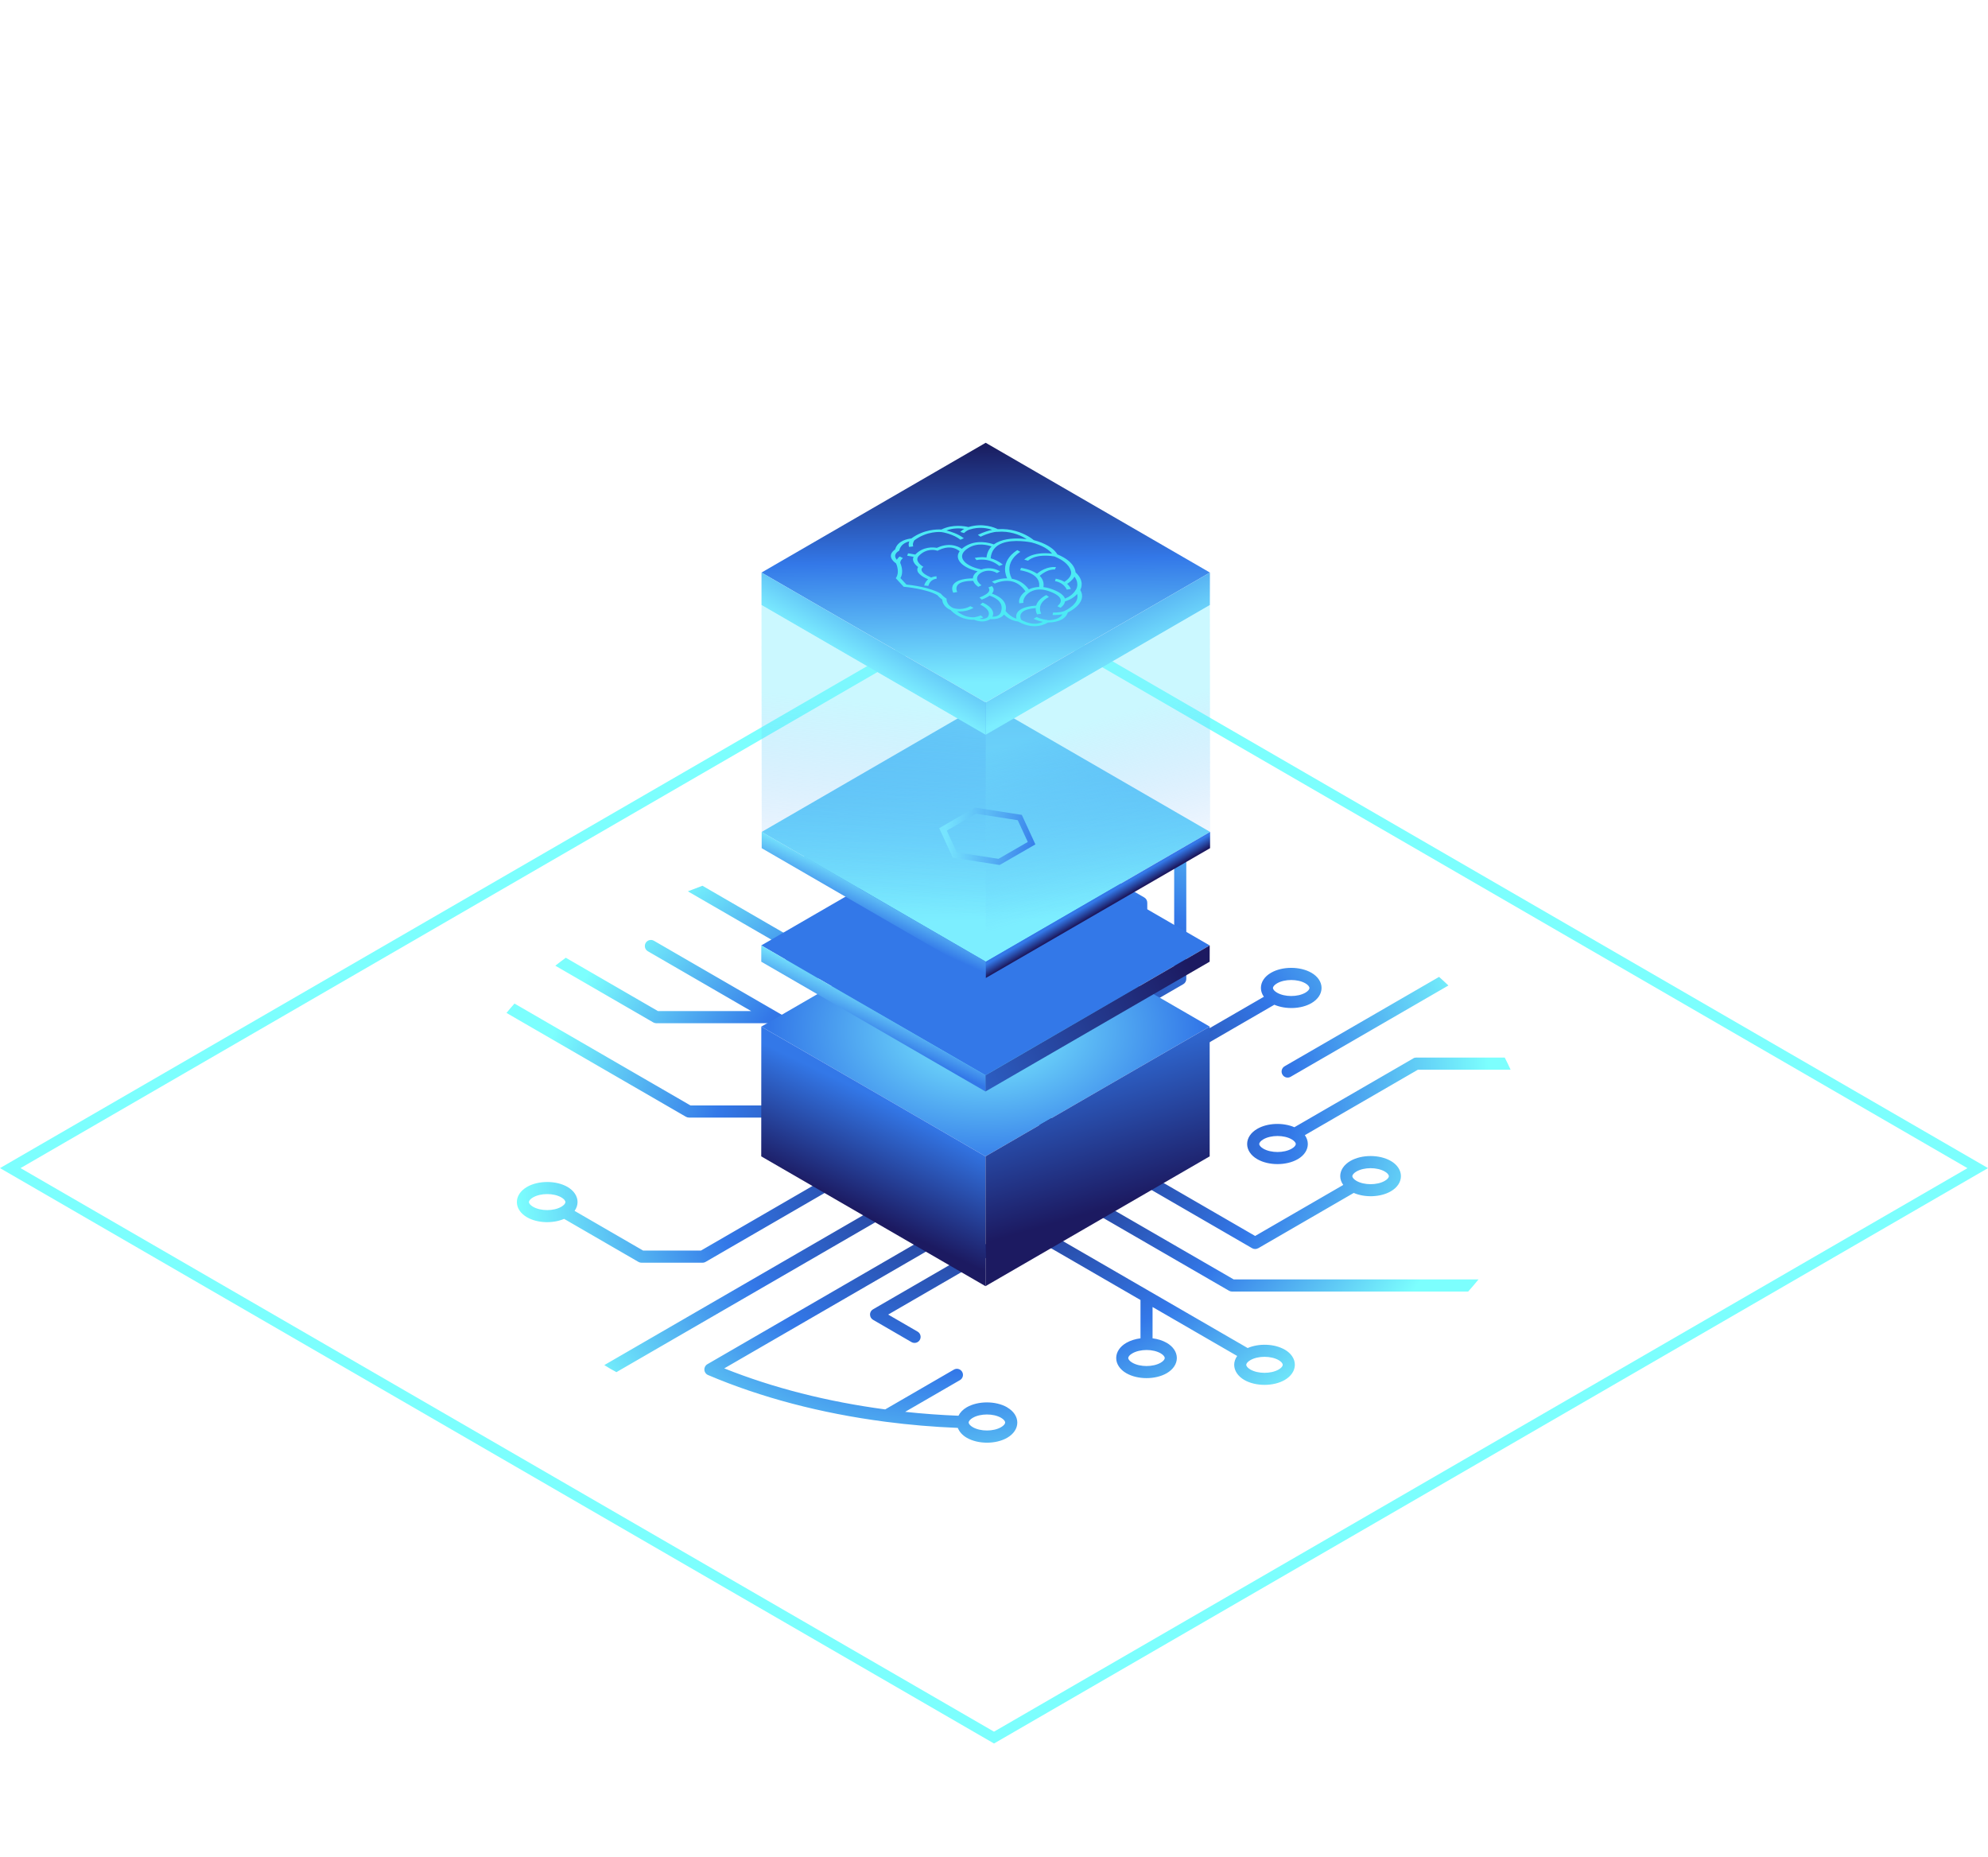 
<svg width="182" height="170" viewBox="0 0 182 170" fill="none" xmlns="http://www.w3.org/2000/svg">
<g clip-path="url(#clip0_344_903)">
<path d="M83.68 109.189C83.53 108.925 83.187 108.831 82.923 108.986L55.324 124.959C55.508 125.067 55.677 125.18 55.865 125.289C56.053 125.397 56.246 125.496 56.434 125.604L83.478 109.953C83.741 109.802 83.835 109.462 83.68 109.194V109.189ZM129.382 96.888L118.5 103.185C117.47 102.742 116.046 102.784 115.106 103.331C114.513 103.67 114.175 104.179 114.175 104.721C114.175 105.263 114.513 105.772 115.106 106.112C116.145 106.71 117.766 106.71 118.805 106.112C119.398 105.772 119.731 105.263 119.731 104.721C119.731 104.434 119.633 104.16 119.459 103.911L129.805 97.921H138.295C138.126 97.548 137.952 97.18 137.759 96.808H129.655C129.556 96.808 129.462 96.832 129.378 96.884L129.382 96.888ZM118.251 105.15C117.55 105.555 116.361 105.555 115.66 105.15C115.43 105.018 115.284 104.853 115.284 104.721C115.284 104.589 115.43 104.424 115.66 104.292C116.361 103.887 117.55 103.887 118.251 104.292C118.481 104.429 118.627 104.589 118.627 104.721C118.627 104.853 118.486 105.018 118.251 105.15ZM104.529 97.718C104.265 97.873 104.171 98.213 104.327 98.477C104.482 98.74 104.82 98.835 105.083 98.679L116.666 91.973C117.696 92.416 119.12 92.373 120.06 91.827C120.648 91.487 120.987 90.978 120.987 90.436C120.987 89.894 120.648 89.385 120.06 89.046C119.022 88.447 117.4 88.447 116.361 89.046C115.769 89.385 115.435 89.894 115.435 90.436C115.435 90.724 115.533 90.997 115.707 91.242L104.529 97.713V97.718ZM116.916 90.012C117.616 89.607 118.805 89.607 119.506 90.012C119.736 90.144 119.877 90.309 119.877 90.441C119.877 90.573 119.736 90.738 119.506 90.87C118.805 91.275 117.616 91.275 116.916 90.87C116.685 90.738 116.539 90.573 116.539 90.441C116.539 90.309 116.685 90.144 116.916 90.012ZM94.163 97.652C94.314 97.921 94.657 98.01 94.92 97.855L108.327 90.092C108.501 89.993 108.604 89.809 108.604 89.612V78.597C108.238 78.513 107.866 78.432 107.495 78.357V89.291L94.365 96.893C94.102 97.044 94.008 97.383 94.163 97.652ZM91.347 94.277L104.754 86.515C104.928 86.416 105.032 86.232 105.032 86.034V82.632C105.032 82.434 104.928 82.25 104.754 82.151L95.479 76.783C94.685 76.736 93.886 76.703 93.087 76.679L103.922 82.952V85.714L90.793 93.316C90.529 93.471 90.435 93.811 90.591 94.075C90.741 94.339 91.084 94.433 91.347 94.277ZM115.186 114.265L123.934 109.199C124.963 109.646 126.388 109.599 127.328 109.052C127.92 108.713 128.254 108.204 128.254 107.662C128.254 107.12 127.916 106.611 127.328 106.272C126.289 105.673 124.667 105.673 123.628 106.272C123.036 106.616 122.698 107.12 122.698 107.662C122.698 107.95 122.796 108.223 122.975 108.468L114.908 113.139L94.107 101.097C93.844 100.941 93.505 101.036 93.35 101.3C93.2 101.564 93.289 101.908 93.552 102.058L114.631 114.26C114.805 114.359 115.012 114.359 115.186 114.26V114.265ZM124.183 107.238C124.888 106.833 126.073 106.833 126.773 107.238C127.004 107.37 127.149 107.535 127.149 107.667C127.149 107.799 127.008 107.964 126.773 108.096C126.073 108.501 124.884 108.501 124.183 108.096C123.953 107.964 123.807 107.799 123.807 107.667C123.807 107.535 123.953 107.37 124.183 107.238ZM117.404 98.364C117.555 98.632 117.898 98.722 118.161 98.566L132.602 90.21C132.32 89.946 132.043 89.682 131.747 89.423L117.607 97.605C117.343 97.755 117.249 98.1 117.404 98.364ZM92.203 128.823C91.164 128.225 89.542 128.225 88.503 128.823C88.146 129.031 87.897 129.299 87.746 129.596C86.101 129.53 84.47 129.412 82.867 129.238L87.883 126.335C88.146 126.184 88.24 125.845 88.085 125.576C87.93 125.312 87.591 125.218 87.328 125.373L81.038 129.016C75.769 128.314 70.776 127.051 66.306 125.26L87.648 112.908C87.911 112.757 88.005 112.413 87.85 112.149C87.699 111.885 87.356 111.791 87.093 111.946L64.759 124.879C64.576 124.982 64.472 125.185 64.482 125.392C64.496 125.604 64.627 125.788 64.82 125.868C69.667 127.933 75.157 129.37 80.972 130.133C81.01 130.143 81.043 130.143 81.081 130.148C83.243 130.43 85.448 130.619 87.685 130.708C87.826 131.057 88.099 131.378 88.508 131.613C89.547 132.212 91.173 132.212 92.208 131.613C92.795 131.274 93.134 130.765 93.134 130.223C93.134 129.681 92.795 129.172 92.208 128.833L92.203 128.823ZM91.648 130.642C90.948 131.048 89.758 131.048 89.058 130.642C88.828 130.51 88.682 130.346 88.682 130.214C88.682 130.082 88.828 129.917 89.058 129.785C89.758 129.379 90.948 129.379 91.648 129.785C91.879 129.917 92.02 130.082 92.02 130.214C92.02 130.346 91.879 130.51 91.648 130.642ZM117.616 123.545C116.676 122.998 115.251 122.956 114.222 123.399L94.967 112.253C94.704 112.102 94.365 112.191 94.21 112.455C94.055 112.719 94.149 113.063 94.412 113.214L104.411 119.001V122.508C103.941 122.569 103.49 122.706 103.114 122.923C102.526 123.262 102.188 123.771 102.188 124.313C102.188 124.855 102.526 125.364 103.114 125.703C104.153 126.302 105.779 126.302 106.813 125.703C107.401 125.359 107.739 124.855 107.739 124.313C107.739 123.771 107.401 123.262 106.813 122.923C106.437 122.706 105.991 122.569 105.516 122.508V119.642L113.263 124.124C113.089 124.374 112.99 124.648 112.99 124.93C112.99 125.472 113.329 125.981 113.916 126.321C114.955 126.919 116.582 126.919 117.616 126.321C118.204 125.981 118.542 125.472 118.542 124.93C118.542 124.388 118.204 123.879 117.616 123.54V123.545ZM106.259 123.884C106.489 124.016 106.63 124.181 106.63 124.313C106.63 124.445 106.489 124.61 106.259 124.742C105.558 125.147 104.369 125.147 103.668 124.742C103.438 124.61 103.292 124.445 103.292 124.313C103.292 124.181 103.433 124.016 103.668 123.884C104.016 123.681 104.486 123.582 104.956 123.578C104.956 123.578 104.961 123.578 104.966 123.578C104.966 123.578 104.971 123.578 104.975 123.578C105.445 123.578 105.911 123.681 106.263 123.884H106.259ZM117.061 125.364C116.361 125.769 115.171 125.769 114.471 125.364C114.241 125.232 114.095 125.067 114.095 124.935C114.095 124.803 114.241 124.638 114.471 124.506C115.171 124.101 116.361 124.101 117.061 124.506C117.292 124.638 117.433 124.803 117.433 124.935C117.433 125.067 117.292 125.232 117.061 125.364ZM58.723 115.589H64.317C64.416 115.589 64.51 115.566 64.594 115.514L79.102 107.115C79.365 106.96 79.459 106.621 79.304 106.357C79.148 106.093 78.81 105.998 78.547 106.154L64.171 114.477H58.878L52.602 110.843C52.776 110.598 52.875 110.32 52.875 110.037C52.875 109.495 52.537 108.986 51.949 108.647C50.91 108.049 49.288 108.049 48.249 108.647C47.657 108.991 47.319 109.495 47.319 110.037C47.319 110.579 47.657 111.088 48.249 111.428C49.19 111.974 50.614 112.017 51.644 111.574L58.45 115.514C58.535 115.561 58.629 115.589 58.728 115.589H58.723ZM51.39 110.466C50.689 110.872 49.5 110.872 48.8 110.466C48.569 110.334 48.423 110.169 48.423 110.037C48.423 109.905 48.569 109.741 48.8 109.609C49.505 109.203 50.689 109.203 51.39 109.609C51.62 109.741 51.761 109.905 51.761 110.037C51.761 110.169 51.62 110.334 51.39 110.466ZM98.671 108.859C98.408 108.708 98.07 108.798 97.915 109.062C97.764 109.326 97.853 109.665 98.117 109.821L112.515 118.153C112.6 118.2 112.694 118.229 112.793 118.229H134.408C134.737 117.861 135.056 117.489 135.357 117.116H112.943L98.671 108.859ZM63.062 102.303H73.695C74.001 102.303 74.25 102.054 74.25 101.747C74.25 101.441 74.001 101.191 73.695 101.191H63.212L47.102 91.864C46.844 92.147 46.609 92.435 46.369 92.722L62.789 102.223C62.874 102.275 62.968 102.299 63.067 102.299L63.062 102.303ZM71.918 87.74C71.918 88.282 72.257 88.791 72.849 89.131C73.883 89.729 75.51 89.729 76.549 89.131C77.136 88.787 77.475 88.282 77.475 87.74C77.475 87.198 77.136 86.689 76.549 86.35C75.609 85.803 74.184 85.761 73.155 86.204L64.308 81.081C63.856 81.246 63.415 81.416 62.973 81.59L72.201 86.93C72.027 87.18 71.923 87.453 71.923 87.736L71.918 87.74ZM73.404 87.312C74.104 86.906 75.294 86.906 75.994 87.312C76.225 87.444 76.37 87.609 76.37 87.74C76.37 87.873 76.229 88.037 75.994 88.169C75.289 88.575 74.104 88.575 73.404 88.169C73.174 88.037 73.028 87.873 73.028 87.74C73.028 87.609 73.169 87.444 73.404 87.312ZM83.454 91.558C83.454 91.864 83.704 92.114 84.009 92.114C84.315 92.114 84.564 91.864 84.564 91.558V84.96C84.564 84.762 84.456 84.578 84.287 84.479L73.757 78.385C73.216 78.498 72.68 78.612 72.149 78.739L83.459 85.285V91.563L83.454 91.558ZM60.086 93.665H70.692L80.389 99.278C80.653 99.429 80.991 99.339 81.146 99.075C81.302 98.811 81.207 98.467 80.944 98.316L59.865 86.115C59.602 85.964 59.264 86.053 59.109 86.317C58.958 86.586 59.047 86.925 59.311 87.076L68.769 92.552H60.232L51.799 87.67C51.474 87.91 51.15 88.15 50.84 88.4L59.804 93.589C59.889 93.636 59.983 93.665 60.082 93.665H60.086ZM79.651 120.335C79.651 120.533 79.755 120.717 79.929 120.816L83.45 122.857C83.713 123.007 84.056 122.918 84.207 122.654C84.362 122.39 84.268 122.046 84.004 121.895L81.311 120.335L90.957 114.75C91.22 114.595 91.314 114.256 91.159 113.992C91.009 113.723 90.666 113.633 90.403 113.789L79.924 119.855C79.75 119.953 79.647 120.137 79.647 120.335H79.651Z" fill="url(#paint0_radial_344_903)"/>
<path d="M91 55.344L180.12 106.932L91 158.515L1.88 106.927L91 55.344ZM91 54.255L0 106.927L91 159.599L182 106.927L91 54.255Z" fill="#7CFFFE"/>
<path d="M69.695 93.976L90.219 82.094L110.744 93.971L90.219 105.852L69.695 93.976Z" fill="url(#paint1_radial_344_903)"/>
<path d="M69.696 93.976L69.691 105.852L90.22 117.734V105.852L69.696 93.976Z" fill="url(#paint2_linear_344_903)"/>
<path d="M90.221 105.852L110.745 93.971V105.852L90.221 117.734V105.852Z" fill="url(#paint3_linear_344_903)"/>
<path d="M69.695 86.543L90.219 74.662L110.744 86.543L90.219 98.425L69.695 86.543Z" fill="url(#paint4_radial_344_903)"/>
<path d="M69.695 88.033V86.543L90.219 98.43V99.914L69.695 88.033Z" fill="url(#paint5_linear_344_903)"/>
<path d="M90.219 98.43L110.748 86.543L110.743 88.033L90.219 99.914V98.43Z" fill="url(#paint6_linear_344_903)"/>
<path d="M69.728 76.156L90.253 64.275L110.781 76.151L90.253 88.033L69.728 76.156Z" fill="url(#paint7_linear_344_903)"/>
<path d="M69.732 77.641V76.151L90.252 88.037V89.522L69.732 77.641Z" fill="url(#paint8_linear_344_903)"/>
<path d="M90.252 88.037L110.785 76.151L110.781 77.641L90.252 89.522V88.037Z" fill="url(#paint9_linear_344_903)"/>
<path d="M91.465 78.899L94.441 77.183L93.36 74.837L89.303 74.205L86.332 75.921L87.413 78.267L91.465 78.899Z" stroke="url(#paint10_linear_344_903)" stroke-width="0.54" stroke-miterlimit="10"/>
<path d="M69.715 52.412L90.239 40.531L110.768 52.412L90.239 64.294L69.715 52.412Z" fill="url(#paint11_linear_344_903)"/>
<path d="M69.715 55.386V52.412L90.239 64.298V67.268L69.715 55.386Z" fill="url(#paint12_linear_344_903)"/>
<path d="M90.238 64.298L110.767 52.412L110.762 55.386L90.238 67.268V64.298Z" fill="url(#paint13_linear_344_903)"/>
<path d="M69.715 55.386L69.734 76.151L90.253 88.037L90.239 67.268L69.715 55.386Z" fill="url(#paint14_linear_344_903)"/>
<path d="M90.238 67.268L110.762 55.386L110.786 76.151L90.252 88.037L90.238 67.268Z" fill="url(#paint15_linear_344_903)"/>
<path d="M97.769 56.06C98.093 55.9 99.555 55.108 98.897 54.001C98.996 53.826 99.282 53.152 98.465 52.389C98.455 52.228 98.366 51.597 97.365 51.022C97.195 50.923 97.002 50.829 96.796 50.744C96.734 50.626 96.518 50.291 95.935 49.957C95.578 49.749 95.146 49.575 94.643 49.443C94.572 49.387 94.394 49.245 94.116 49.085C93.524 48.746 92.574 48.359 91.347 48.439C91.065 48.298 89.998 47.841 88.658 48.246C88.325 48.166 87.21 47.963 86.186 48.472C85.824 48.449 84.587 48.444 83.431 49.292C83.121 49.321 82.171 49.481 81.95 50.296C81.757 50.423 81.128 50.923 82.04 51.583C82.096 51.715 82.364 52.398 82.04 52.879L82.007 52.926L82.731 53.713L82.829 53.722C82.829 53.722 84.771 53.888 85.81 54.477C85.861 54.538 86.021 54.717 86.261 54.882C86.266 55.023 86.327 55.447 86.844 55.749C86.9 55.782 86.966 55.815 87.032 55.843C87.102 55.923 87.319 56.15 87.671 56.352C88.127 56.616 88.649 56.748 89.185 56.729C89.321 56.791 89.632 56.904 89.998 56.885C90.247 56.871 90.473 56.8 90.661 56.673C90.844 56.687 91.197 56.687 91.507 56.56C91.686 56.489 91.822 56.385 91.911 56.258C92.034 56.376 92.194 56.508 92.396 56.626C92.659 56.776 92.931 56.866 93.218 56.894C93.232 56.904 93.246 56.913 93.265 56.923C93.477 57.045 94.05 57.333 94.755 57.323C95.183 57.319 95.583 57.201 95.945 56.984C96.302 56.984 97.482 56.918 97.755 56.07L97.769 56.06ZM95.898 56.753C95.315 56.701 94.906 56.48 94.901 56.48L94.765 56.56L94.629 56.64C94.629 56.64 94.972 56.828 95.479 56.927C95.249 57.036 95.005 57.092 94.755 57.097C94.135 57.106 93.608 56.805 93.496 56.734C93.449 56.649 93.293 56.305 93.594 56.032C93.811 55.834 94.22 55.711 94.817 55.664C94.807 55.839 94.845 56.027 94.944 56.239L95.32 56.183C94.854 55.188 95.978 54.675 96.029 54.651L95.912 54.561L95.794 54.472C95.752 54.491 95.033 54.816 94.859 55.438C94.097 55.49 93.566 55.65 93.275 55.914C92.997 56.164 93.011 56.447 93.063 56.635C92.936 56.597 92.814 56.546 92.687 56.475C92.353 56.282 92.132 56.022 92.062 55.933C92.292 54.962 91.291 54.505 90.811 54.34C90.873 54.269 90.919 54.199 90.943 54.123C91.037 53.845 90.811 53.657 90.802 53.652L90.482 53.779C90.482 53.779 90.623 53.906 90.558 54.09C90.482 54.297 90.177 54.505 89.669 54.698L89.881 54.887C90.181 54.773 90.421 54.651 90.595 54.528C90.957 54.642 91.761 54.976 91.7 55.73L91.662 55.933C91.625 56.15 91.498 56.296 91.296 56.381C91.15 56.442 90.985 56.456 90.854 56.456C91.155 55.848 90.421 55.353 89.96 55.165L89.735 55.349C89.735 55.349 90.901 55.834 90.416 56.498C90.285 56.597 90.135 56.654 89.97 56.663C89.862 56.668 89.763 56.654 89.674 56.635C89.876 56.579 90.008 56.527 90.017 56.522L89.796 56.338C89.796 56.338 89.547 56.437 89.213 56.503C88.771 56.527 88.348 56.423 87.953 56.192C87.822 56.117 87.709 56.032 87.62 55.961C88.325 56.022 88.889 55.796 89.124 55.636L88.828 55.49C88.828 55.49 88.184 55.914 87.29 55.669C87.229 55.645 87.178 55.617 87.126 55.589C86.632 55.301 86.656 54.849 86.656 54.844V54.797L86.604 54.764C86.332 54.59 86.153 54.368 86.148 54.364L86.134 54.345L86.111 54.331C85.109 53.751 83.412 53.553 82.984 53.51L82.434 52.917C82.768 52.361 82.472 51.644 82.416 51.526C82.425 51.258 82.665 51.088 82.665 51.088L82.369 50.942C82.369 50.942 82.204 51.055 82.105 51.239C81.692 50.763 82.242 50.456 82.27 50.442L82.322 50.414L82.331 50.372C82.458 49.834 82.933 49.636 83.248 49.561C83.191 49.693 83.154 49.877 83.224 50.065L83.605 50.018C83.511 49.768 83.671 49.519 83.708 49.462C84.888 48.576 86.129 48.699 86.209 48.708C86.28 48.717 87.267 48.882 87.93 49.405L88.24 49.273C87.723 48.868 87.051 48.661 86.646 48.562C87.276 48.312 87.911 48.355 88.273 48.411C88.066 48.534 87.934 48.675 87.916 48.694L88.259 48.797C88.315 48.736 88.489 48.576 88.691 48.501L88.766 48.477C89.664 48.185 90.426 48.355 90.83 48.505C90.529 48.562 90.088 48.689 89.523 48.958L89.772 49.132C90.539 48.769 91.042 48.699 91.211 48.684H91.216H91.314C92.424 48.59 93.303 48.944 93.844 49.259C93.895 49.292 93.947 49.321 93.994 49.349C93.364 49.273 92.344 49.226 91.521 49.547C91.319 49.627 91.141 49.721 90.985 49.834C90.591 49.693 89.364 49.34 88.287 50.06C88.202 50.117 88.123 50.178 88.057 50.24C87.873 50.112 87.558 49.947 87.126 49.9C86.684 49.853 86.228 49.938 85.763 50.15C85.434 50.089 84.522 50.009 83.793 50.763C83.459 50.692 83.149 50.659 83.13 50.654L83.055 50.876C83.055 50.876 83.337 50.909 83.638 50.97C83.436 51.385 83.859 51.762 84.056 51.908C84 51.983 83.948 52.106 83.995 52.266C84.052 52.455 84.24 52.639 84.545 52.818C84.667 52.888 84.808 52.959 84.973 53.03C84.818 53.157 84.681 53.336 84.606 53.6L84.992 53.633C85.161 53.006 85.725 52.978 85.749 52.978L85.739 52.865V52.752C85.716 52.752 85.495 52.761 85.246 52.865C84.747 52.657 84.451 52.441 84.381 52.238C84.324 52.068 84.442 51.965 84.446 51.965L84.54 51.889L84.432 51.823C84.432 51.823 83.694 51.352 84.103 50.904C84.823 50.131 85.673 50.367 85.711 50.381L85.829 50.419L85.927 50.367C86.327 50.169 86.703 50.089 87.051 50.122C87.469 50.164 87.751 50.367 87.855 50.461C87.671 50.716 87.638 50.989 87.765 51.253C87.878 51.489 88.104 51.705 88.423 51.889C88.715 52.059 89.082 52.196 89.5 52.299C89.241 52.464 89.077 52.695 89.067 52.945C88.311 52.954 87.765 53.086 87.455 53.327C86.961 53.713 87.257 54.241 87.272 54.26L87.638 54.189C87.638 54.189 87.394 53.755 87.765 53.459C88.005 53.27 88.452 53.171 89.096 53.166C89.157 53.35 89.302 53.539 89.556 53.718L89.857 53.576C89.227 53.133 89.401 52.629 89.885 52.389C90.224 52.219 90.764 52.148 91.272 52.459L91.554 52.304C90.985 51.955 90.323 51.96 89.838 52.13C88.969 51.95 88.339 51.602 88.141 51.192C87.977 50.852 88.132 50.508 88.583 50.207C89.467 49.613 90.459 49.905 90.774 50.023C90.515 50.287 90.36 50.626 90.313 51.031C89.702 50.951 89.246 51.069 89.237 51.074L89.401 51.276C89.443 51.262 90.501 50.994 91.488 51.809L91.808 51.682C91.441 51.38 91.056 51.206 90.694 51.107C90.75 50.442 91.098 49.98 91.733 49.735C92.786 49.325 94.323 49.632 94.436 49.655C94.911 49.778 95.324 49.943 95.658 50.136C96.006 50.339 96.208 50.541 96.316 50.678C94.445 50.471 93.778 51.225 93.773 51.229L94.121 51.328C94.121 51.328 94.727 50.65 96.537 50.937C96.734 51.017 96.918 51.107 97.082 51.201C98.084 51.781 98.07 52.431 98.065 52.441V52.474C98.041 52.818 97.675 53.114 97.449 53.265C97.068 53.025 96.678 52.983 96.65 52.978L96.584 53.199C96.617 53.199 97.341 53.294 97.665 53.972L98.041 53.911C97.947 53.718 97.83 53.567 97.694 53.444C97.891 53.322 98.211 53.086 98.366 52.785C98.855 53.435 98.521 53.949 98.502 53.972L98.474 54.015C98.206 54.477 97.745 54.698 97.496 54.792C97.388 54.481 97.012 54.203 96.373 53.958C96.062 53.84 95.78 53.774 95.526 53.746C95.597 53.303 95.442 52.968 95.183 52.714C95.935 52.045 96.565 52.134 96.57 52.134L96.622 52.026L96.678 51.917C96.641 51.913 95.832 51.776 94.939 52.516C94.337 52.096 93.491 51.983 93.477 51.983L93.392 52.205C93.472 52.214 95.338 52.464 95.127 53.732C94.807 53.741 94.544 53.807 94.347 53.883C94.29 53.906 94.238 53.925 94.187 53.953C93.787 53.411 93.261 53.086 92.631 52.978C91.846 51.423 93.35 50.555 93.411 50.518L93.275 50.438L93.138 50.358C93.068 50.395 91.465 51.314 92.203 52.94C91.437 52.931 90.844 53.232 90.811 53.251L91.07 53.421C91.07 53.421 91.742 53.086 92.471 53.19C93.035 53.27 93.51 53.586 93.881 54.133C93.43 54.458 93.223 54.915 93.317 55.226L93.698 55.184C93.609 54.901 93.895 54.326 94.549 54.076C95.009 53.902 95.54 53.925 96.138 54.156C96.716 54.378 97.045 54.623 97.106 54.887C97.186 55.221 96.805 55.485 96.8 55.49L97.092 55.636C97.092 55.636 97.459 55.391 97.501 55.052C97.665 55.004 98.215 54.821 98.615 54.378C98.855 55.287 97.543 55.886 97.444 55.933C96.998 56.107 96.415 56.07 96.41 56.07L96.387 56.183L96.363 56.296C96.363 56.296 96.814 56.324 97.27 56.234C96.913 56.814 95.954 56.781 95.87 56.776L95.898 56.753Z" fill="#4CEAF5"/>
</g>
<defs>
<radialGradient id="paint0_radial_344_903" cx="0" cy="0" r="1" gradientUnits="userSpaceOnUse" gradientTransform="translate(91.759 103.444) rotate(160.477) scale(47.625 37.523)">
<stop stop-color="#1C1A61"/>
<stop offset="0.57" stop-color="#3378E8"/>
<stop offset="0.95" stop-color="#7CFFFE"/>
</radialGradient>
<radialGradient id="paint1_radial_344_903" cx="0" cy="0" r="1" gradientUnits="userSpaceOnUse" gradientTransform="translate(90.219 94.338) scale(19.786 12.497)">
<stop offset="0.05" stop-color="#7CEEFF"/>
<stop offset="1" stop-color="#3378E8"/>
</radialGradient>
<linearGradient id="paint2_linear_344_903" x1="77.749" y1="110.509" x2="82.12" y2="101.346" gradientUnits="userSpaceOnUse">
<stop stop-color="#1C1A61"/>
<stop offset="1" stop-color="#3378E8"/>
</linearGradient>
<linearGradient id="paint3_linear_344_903" x1="101.794" y1="110.49" x2="97.364" y2="94.891" gradientUnits="userSpaceOnUse">
<stop stop-color="#1C1A61"/>
<stop offset="1" stop-color="#3378E8"/>
</linearGradient>
<radialGradient id="paint4_radial_344_903" cx="0" cy="0" r="1" gradientUnits="userSpaceOnUse" gradientTransform="translate(0.235 86.543) scale(16.759 16.802)">
<stop offset="0.05" stop-color="#7CEEFF"/>
<stop offset="1" stop-color="#3378E8"/>
</radialGradient>
<linearGradient id="paint5_linear_344_903" x1="79.346" y1="94.574" x2="80.942" y2="91.076" gradientUnits="userSpaceOnUse">
<stop stop-color="#3378E8"/>
<stop offset="0.95" stop-color="#7CEEFF"/>
</linearGradient>
<linearGradient id="paint6_linear_344_903" x1="109.14" y1="88.843" x2="82.185" y2="102.432" gradientUnits="userSpaceOnUse">
<stop stop-color="#1C1A61"/>
<stop offset="1" stop-color="#3378E8"/>
</linearGradient>
<linearGradient id="paint7_linear_344_903" x1="89.674" y1="46.785" x2="90.459" y2="86.312" gradientUnits="userSpaceOnUse">
<stop stop-color="#3378E8"/>
<stop offset="0.95" stop-color="#7CEEFF"/>
</linearGradient>
<linearGradient id="paint8_linear_344_903" x1="79.383" y1="84.182" x2="80.974" y2="80.684" gradientUnits="userSpaceOnUse">
<stop stop-color="#3378E8"/>
<stop offset="0.95" stop-color="#7CEEFF"/>
</linearGradient>
<linearGradient id="paint9_linear_344_903" x1="100.805" y1="83.329" x2="100.301" y2="82.463" gradientUnits="userSpaceOnUse">
<stop stop-color="#1C1A61"/>
<stop offset="1" stop-color="#3378E8"/>
</linearGradient>
<linearGradient id="paint10_linear_344_903" x1="86.168" y1="76.552" x2="94.601" y2="76.552" gradientUnits="userSpaceOnUse">
<stop offset="0.05" stop-color="#7CEEFF"/>
<stop offset="1" stop-color="#3378E8"/>
</linearGradient>
<linearGradient id="paint11_linear_344_903" x1="90.013" y1="40.903" x2="90.462" y2="63.577" gradientUnits="userSpaceOnUse">
<stop stop-color="#1A1E61"/>
<stop offset="0.46" stop-color="#3378E8"/>
<stop offset="0.95" stop-color="#7CEEFF"/>
</linearGradient>
<linearGradient id="paint12_linear_344_903" x1="78.999" y1="61.603" x2="83.733" y2="53.12" gradientUnits="userSpaceOnUse">
<stop offset="0.05" stop-color="#7CEEFF"/>
<stop offset="1" stop-color="#3378E8"/>
</linearGradient>
<linearGradient id="paint13_linear_344_903" x1="101.652" y1="62.658" x2="97.374" y2="52.208" gradientUnits="userSpaceOnUse">
<stop offset="0.05" stop-color="#7CEEFF"/>
<stop offset="1" stop-color="#3378E8"/>
</linearGradient>
<linearGradient id="paint14_linear_344_903" x1="78.91" y1="82.919" x2="80.701" y2="64.351" gradientUnits="userSpaceOnUse">
<stop stop-color="#3B84F4" stop-opacity="0"/>
<stop offset="1" stop-color="#7CEEFF" stop-opacity="0.4"/>
</linearGradient>
<linearGradient id="paint15_linear_344_903" x1="103.321" y1="81.835" x2="98.971" y2="66.251" gradientUnits="userSpaceOnUse">
<stop stop-color="#3B84F4" stop-opacity="0"/>
<stop offset="1" stop-color="#7CEEFF" stop-opacity="0.4"/>
</linearGradient>
<clipPath id="clip0_344_903">
<rect width="182" height="149.207" fill="white" transform="translate(0 10.396)"/>
</clipPath>
</defs>
</svg>
